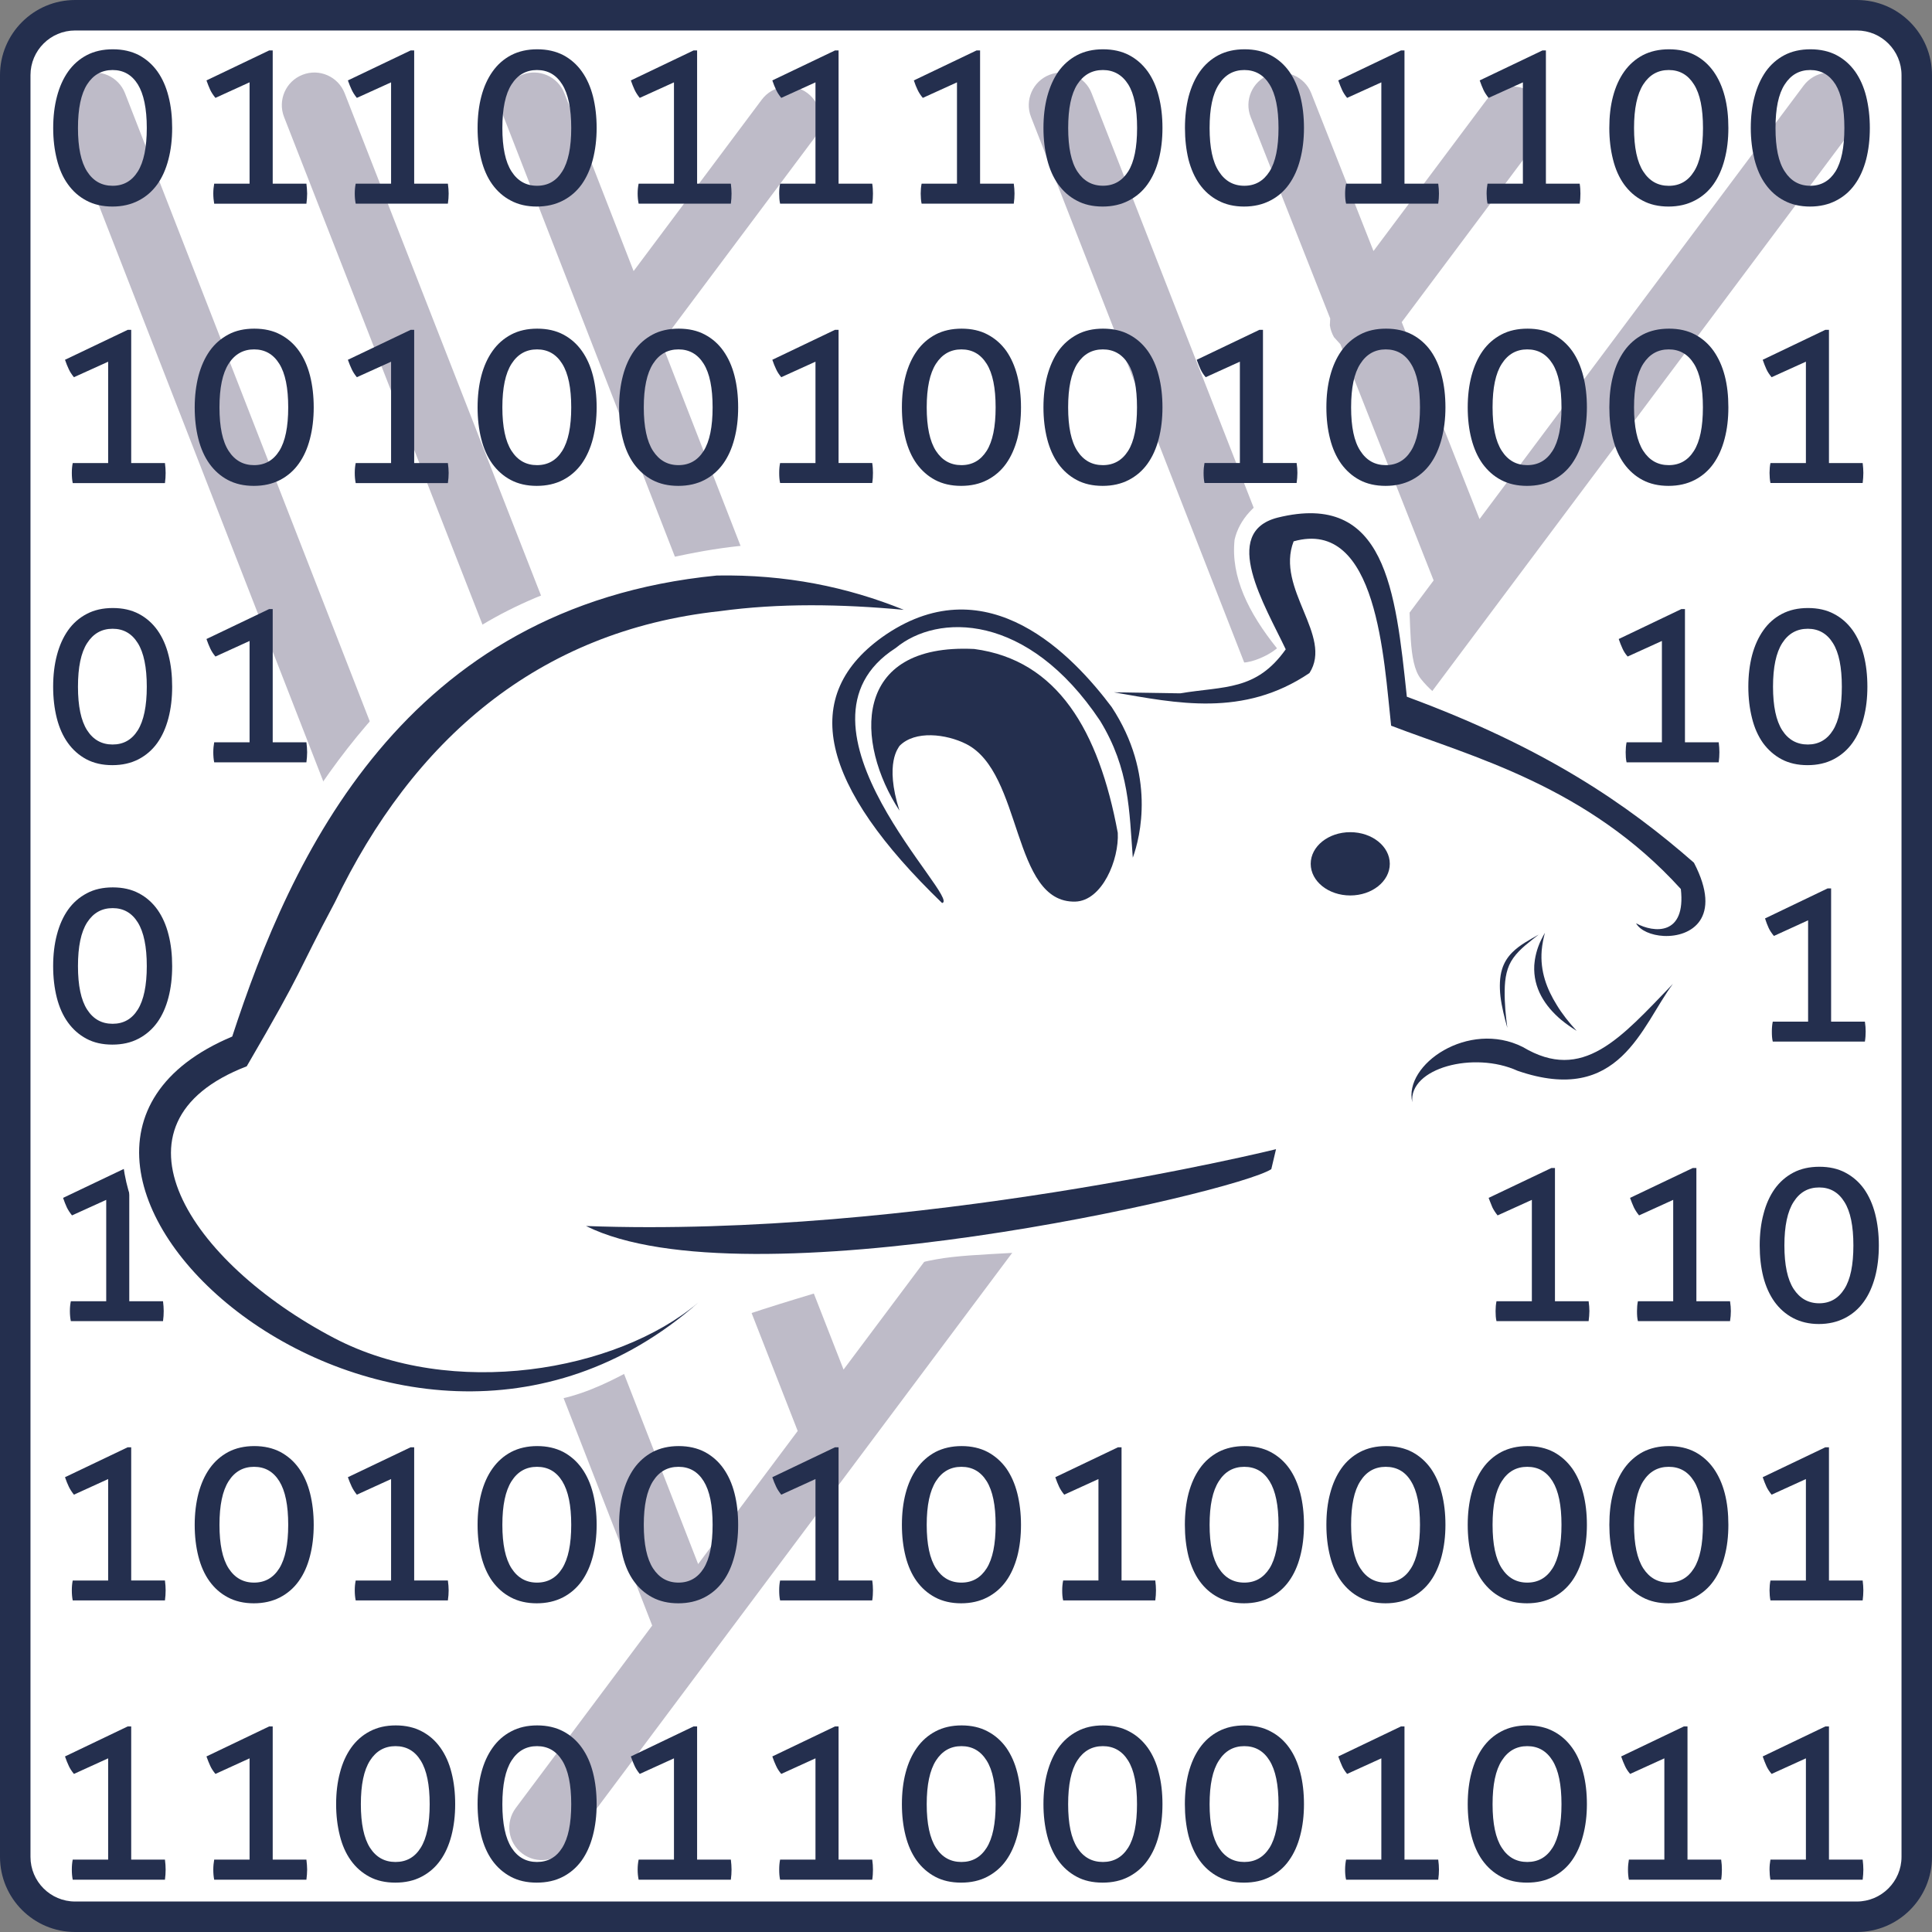 <?xml version="1.0" encoding="utf-8"?>
<!-- Generator: Adobe Illustrator 16.0.4, SVG Export Plug-In . SVG Version: 6.00 Build 0)  -->
<!DOCTYPE svg PUBLIC "-//W3C//DTD SVG 1.1//EN" "http://www.w3.org/Graphics/SVG/1.1/DTD/svg11.dtd">
<svg version="1.1" id="Layer_1" xmlns="http://www.w3.org/2000/svg" xmlns:xlink="http://www.w3.org/1999/xlink" x="0px" y="0px"
	 width="45px" height="45px" viewBox="0 0 45 45" enable-background="new 0 0 45 45" xml:space="preserve">
<rect x="0" y="0" width="45" height="45" fill="#808080" stroke="none"/>
<g>
	<g>
		<path fill="#242F4E" d="M0,43.249V1.75C0,0.785,0.784,0,1.75,0h41.5C44.217,0,45,0.785,45,1.75v41.5c0,0.966-0.783,1.75-1.75,1.75
			H1.75C0.784,45,0,44.216,0,43.249z"/>
		<path fill="#FFFFFF" d="M44.29,43.249V1.75c0-0.573-0.466-1.04-1.04-1.04H1.75c-0.574,0-1.04,0.466-1.04,1.04v41.5
			c0,0.573,0.465,1.04,1.04,1.04h41.5C43.824,44.289,44.29,43.822,44.29,43.249z"/>
	</g>
	<path fill="#BEBBC8" d="M12.167,43.174c-0.336-0.25-0.404-0.726-0.154-1.062l3.178-4.25L1.5,2.723
		c-0.153-0.39,0.04-0.831,0.43-0.982c0.39-0.153,0.831,0.042,0.982,0.431L16.261,36.43l2.319-3.1L6.616,2.724
		c-0.152-0.389,0.04-0.831,0.43-0.982c0.39-0.154,0.831,0.041,0.982,0.43L19.648,31.9l2.265-3.026L11.732,2.723
		c-0.151-0.391,0.042-0.832,0.432-0.983c0.39-0.151,0.83,0.043,0.982,0.433l1.612,4.141l2.986-3.994
		c0.252-0.335,0.727-0.404,1.061-0.153c0.336,0.25,0.404,0.726,0.154,1.061l-3.511,4.694L15.4,7.965l7.583,19.479l7.021-9.393
		l-5.99-15.327c-0.152-0.389,0.041-0.831,0.432-0.982c0.389-0.154,0.83,0.041,0.98,0.43l5.649,14.448l2.317-3.101L31.221,8.02
		l-0.15-0.167c-0.049-0.085-0.082-0.179-0.096-0.275l0.008-0.159l-1.852-4.692c-0.154-0.389,0.037-0.83,0.426-0.983
		c0.389-0.153,0.83,0.038,0.984,0.426l1.45,3.677L34.63,2.32c0.251-0.334,0.726-0.404,1.062-0.153
		c0.336,0.25,0.404,0.726,0.154,1.061l-3.197,4.275l1.812,4.587l7.55-10.098c0.251-0.334,0.729-0.404,1.062-0.153
		c0.336,0.251,0.404,0.726,0.154,1.061L13.228,43.021C12.976,43.357,12.501,43.425,12.167,43.174z"/>
	<g>
		<g>
			<path fill="#242F4E" d="M2.623,1.631c-0.253,0-0.45,0.112-0.594,0.335C1.887,2.189,1.816,2.528,1.816,2.982
				s0.071,0.791,0.213,1.012c0.143,0.223,0.34,0.333,0.594,0.333c0.253,0,0.448-0.111,0.587-0.333
				c0.138-0.221,0.209-0.559,0.209-1.012c0-0.454-0.071-0.793-0.209-1.017C3.071,1.743,2.876,1.631,2.623,1.631z M2.628,1.148
				c0.231,0,0.432,0.046,0.607,0.136c0.172,0.092,0.317,0.22,0.433,0.382c0.115,0.163,0.201,0.356,0.257,0.58
				C3.983,2.469,4.01,2.714,4.01,2.981c0,0.263-0.028,0.507-0.087,0.733c-0.058,0.225-0.144,0.419-0.259,0.58
				C3.547,4.455,3.403,4.582,3.227,4.672c-0.176,0.092-0.38,0.139-0.609,0.139c-0.23,0-0.433-0.047-0.605-0.139
				c-0.172-0.09-0.315-0.217-0.43-0.378c-0.117-0.16-0.202-0.354-0.258-0.58C1.268,3.49,1.239,3.246,1.239,2.982
				c0-0.267,0.029-0.512,0.088-0.735c0.059-0.224,0.145-0.417,0.26-0.58c0.115-0.163,0.261-0.291,0.435-0.383
				C2.196,1.194,2.397,1.148,2.628,1.148z"/>
			<path fill="#242F4E" d="M5.018,2.28C4.966,2.216,4.925,2.154,4.896,2.092C4.868,2.03,4.838,1.957,4.809,1.873l1.46-0.698h0.083
				v3.103h0.785c0.009,0.084,0.017,0.161,0.017,0.231c0,0.077-0.007,0.156-0.017,0.236H4.989C4.976,4.671,4.968,4.591,4.968,4.508
				c0-0.081,0.008-0.157,0.021-0.23h0.824V1.917L5.018,2.28z"/>
			<path fill="#242F4E" d="M8.312,2.28c-0.051-0.063-0.091-0.125-0.12-0.188C8.162,2.03,8.133,1.957,8.103,1.873l1.461-0.698h0.083
				v3.103h0.785c0.012,0.084,0.018,0.16,0.018,0.23c0,0.077-0.006,0.156-0.018,0.236H8.285C8.27,4.671,8.263,4.591,8.263,4.508
				c0-0.081,0.007-0.157,0.022-0.23h0.824v-2.36L8.312,2.28z"/>
			<path fill="#242F4E" d="M12.508,1.631c-0.253,0-0.45,0.112-0.593,0.335c-0.143,0.223-0.214,0.562-0.214,1.016
				c0,0.453,0.071,0.792,0.214,1.012c0.143,0.222,0.34,0.333,0.593,0.333s0.448-0.111,0.587-0.333c0.14-0.221,0.21-0.559,0.21-1.012
				c0-0.454-0.07-0.793-0.21-1.016C12.956,1.743,12.761,1.631,12.508,1.631z M12.512,1.148c0.232,0,0.433,0.046,0.608,0.136
				c0.173,0.092,0.318,0.22,0.433,0.382c0.116,0.163,0.202,0.356,0.259,0.58c0.056,0.223,0.085,0.468,0.085,0.735
				c0,0.263-0.03,0.507-0.088,0.733c-0.059,0.225-0.146,0.419-0.26,0.58c-0.116,0.161-0.262,0.288-0.437,0.378
				c-0.177,0.092-0.379,0.139-0.611,0.139c-0.23,0-0.431-0.047-0.603-0.139c-0.173-0.09-0.316-0.217-0.432-0.378
				c-0.115-0.16-0.2-0.354-0.257-0.58c-0.057-0.225-0.085-0.469-0.085-0.733c0-0.267,0.029-0.512,0.087-0.735
				c0.059-0.224,0.146-0.417,0.262-0.58c0.115-0.163,0.259-0.29,0.434-0.382C12.081,1.194,12.284,1.148,12.512,1.148z"/>
			<path fill="#242F4E" d="M14.901,2.28c-0.051-0.063-0.09-0.125-0.12-0.188c-0.029-0.062-0.058-0.135-0.087-0.219l1.46-0.698h0.083
				v3.103h0.786c0.01,0.084,0.016,0.16,0.016,0.23c0,0.077-0.005,0.156-0.016,0.236h-2.148c-0.015-0.073-0.023-0.153-0.023-0.236
				c0-0.081,0.008-0.157,0.023-0.23h0.823v-2.36L14.901,2.28z"/>
			<path fill="#242F4E" d="M18.197,2.28c-0.051-0.063-0.092-0.125-0.12-0.188c-0.03-0.062-0.06-0.135-0.088-0.219l1.46-0.698h0.083
				v3.103h0.784c0.013,0.084,0.017,0.16,0.017,0.23c0,0.077-0.004,0.156-0.017,0.236H18.17c-0.016-0.073-0.021-0.153-0.021-0.236
				c0-0.081,0.006-0.157,0.021-0.23h0.824v-2.36L18.197,2.28z"/>
			<path fill="#242F4E" d="M21.494,2.28c-0.053-0.063-0.092-0.125-0.122-0.188c-0.029-0.062-0.06-0.135-0.087-0.219l1.46-0.698
				h0.083v3.103h0.785c0.011,0.084,0.017,0.16,0.017,0.23c0,0.077-0.006,0.156-0.017,0.236h-2.147
				c-0.015-0.073-0.021-0.153-0.021-0.236c0-0.081,0.007-0.157,0.021-0.23h0.824v-2.36L21.494,2.28z"/>
			<path fill="#242F4E" d="M25.688,1.631c-0.254,0-0.451,0.112-0.596,0.335C24.95,2.188,24.88,2.528,24.88,2.981
				s0.07,0.792,0.213,1.012c0.146,0.222,0.343,0.333,0.597,0.333c0.252,0,0.447-0.111,0.588-0.333
				c0.139-0.221,0.207-0.559,0.207-1.012c0-0.454-0.068-0.793-0.207-1.016C26.137,1.743,25.939,1.631,25.688,1.631z M25.691,1.148
				c0.23,0,0.437,0.046,0.607,0.136c0.176,0.092,0.318,0.22,0.436,0.382c0.115,0.163,0.201,0.356,0.256,0.58
				c0.058,0.223,0.086,0.468,0.086,0.735c0,0.263-0.028,0.507-0.087,0.733c-0.058,0.225-0.146,0.419-0.261,0.58
				c-0.115,0.161-0.262,0.288-0.438,0.378c-0.176,0.092-0.379,0.139-0.607,0.139c-0.232,0-0.435-0.047-0.604-0.139
				c-0.173-0.09-0.315-0.217-0.431-0.378c-0.116-0.16-0.201-0.354-0.258-0.58c-0.057-0.225-0.086-0.469-0.086-0.733
				c0-0.267,0.029-0.512,0.088-0.735c0.061-0.224,0.146-0.417,0.26-0.58c0.117-0.163,0.262-0.29,0.436-0.382
				C25.26,1.194,25.463,1.148,25.691,1.148z"/>
			<path fill="#242F4E" d="M28.982,1.631c-0.252,0-0.45,0.112-0.592,0.335c-0.146,0.223-0.216,0.562-0.216,1.016
				c0,0.453,0.07,0.792,0.216,1.012c0.142,0.222,0.34,0.333,0.592,0.333s0.447-0.111,0.588-0.333
				c0.14-0.221,0.209-0.559,0.209-1.012c0-0.454-0.069-0.793-0.209-1.016C29.432,1.743,29.234,1.631,28.982,1.631z M28.989,1.148
				c0.229,0,0.432,0.046,0.604,0.136c0.176,0.092,0.32,0.22,0.436,0.382c0.115,0.163,0.199,0.356,0.258,0.58
				c0.057,0.223,0.085,0.468,0.085,0.735c0,0.263-0.029,0.507-0.088,0.733c-0.058,0.225-0.146,0.419-0.261,0.58
				s-0.26,0.288-0.437,0.378c-0.177,0.092-0.379,0.139-0.61,0.139c-0.229,0-0.429-0.047-0.602-0.139
				c-0.173-0.09-0.316-0.217-0.432-0.378c-0.115-0.16-0.201-0.354-0.26-0.58C27.628,3.489,27.6,3.245,27.6,2.981
				c0-0.267,0.029-0.512,0.086-0.735c0.061-0.224,0.146-0.417,0.262-0.58s0.26-0.29,0.434-0.382
				C28.555,1.194,28.758,1.148,28.989,1.148z"/>
			<path fill="#242F4E" d="M31.377,2.28c-0.051-0.063-0.091-0.125-0.119-0.188c-0.027-0.062-0.059-0.135-0.087-0.219l1.46-0.698
				h0.082v3.103h0.786c0.012,0.084,0.017,0.16,0.017,0.23c0,0.077-0.005,0.156-0.017,0.236h-2.146
				c-0.018-0.073-0.023-0.153-0.023-0.236c0-0.081,0.008-0.157,0.023-0.23h0.821v-2.36L31.377,2.28z"/>
			<path fill="#242F4E" d="M34.672,2.28c-0.05-0.063-0.091-0.125-0.12-0.188c-0.028-0.062-0.058-0.135-0.087-0.219l1.461-0.698
				h0.081v3.103h0.787c0.013,0.084,0.017,0.16,0.017,0.23c0,0.077-0.004,0.156-0.017,0.236h-2.147
				c-0.014-0.073-0.021-0.153-0.021-0.236c0-0.081,0.008-0.157,0.021-0.23h0.824v-2.36L34.672,2.28z"/>
			<path fill="#242F4E" d="M38.868,1.631c-0.252,0-0.449,0.112-0.593,0.335c-0.143,0.224-0.215,0.562-0.215,1.017
				c0,0.454,0.072,0.792,0.215,1.012c0.145,0.223,0.341,0.333,0.594,0.333s0.449-0.111,0.587-0.333
				c0.142-0.221,0.21-0.559,0.21-1.012c0-0.454-0.068-0.793-0.21-1.016C39.316,1.743,39.121,1.631,38.868,1.631z M38.875,1.148
				c0.229,0,0.432,0.046,0.605,0.136c0.174,0.092,0.317,0.22,0.433,0.382c0.114,0.162,0.202,0.356,0.26,0.58
				c0.058,0.223,0.084,0.468,0.084,0.735c0,0.263-0.028,0.507-0.088,0.733c-0.058,0.225-0.146,0.419-0.26,0.58
				c-0.115,0.161-0.261,0.288-0.437,0.378c-0.177,0.092-0.38,0.139-0.609,0.139c-0.231,0-0.434-0.047-0.604-0.139
				c-0.173-0.09-0.315-0.217-0.432-0.378c-0.115-0.16-0.201-0.354-0.257-0.58c-0.057-0.225-0.086-0.469-0.086-0.733
				c0-0.267,0.027-0.512,0.086-0.735c0.059-0.224,0.146-0.417,0.262-0.58c0.116-0.163,0.261-0.29,0.434-0.382
				C38.441,1.194,38.645,1.148,38.875,1.148z"/>
			<path fill="#242F4E" d="M42.163,1.631c-0.252,0-0.45,0.112-0.593,0.335c-0.146,0.223-0.215,0.562-0.215,1.016
				c0,0.453,0.069,0.792,0.215,1.012c0.143,0.222,0.341,0.333,0.593,0.333c0.253,0,0.448-0.111,0.589-0.333
				c0.137-0.221,0.207-0.559,0.207-1.012c0-0.454-0.07-0.793-0.207-1.016C42.611,1.743,42.416,1.631,42.163,1.631z M42.168,1.148
				c0.23,0,0.436,0.046,0.607,0.136c0.175,0.092,0.318,0.22,0.435,0.382c0.114,0.163,0.201,0.356,0.257,0.58
				c0.055,0.223,0.085,0.468,0.085,0.735c0,0.263-0.028,0.507-0.086,0.733c-0.059,0.225-0.146,0.419-0.262,0.58
				c-0.115,0.161-0.261,0.288-0.437,0.378c-0.177,0.092-0.379,0.139-0.608,0.139s-0.433-0.047-0.604-0.139
				c-0.173-0.09-0.316-0.217-0.431-0.378c-0.117-0.16-0.201-0.354-0.259-0.58c-0.055-0.224-0.086-0.468-0.086-0.733
				c0-0.267,0.029-0.512,0.089-0.735c0.059-0.224,0.147-0.417,0.26-0.58c0.116-0.163,0.261-0.29,0.435-0.382
				C41.736,1.194,41.938,1.148,42.168,1.148z"/>
		</g>
		<g>
			<path fill="#242F4E" d="M1.722,8.786c-0.051-0.062-0.091-0.124-0.12-0.187C1.572,8.537,1.543,8.464,1.514,8.38l1.46-0.697h0.082
				v3.103h0.786c0.011,0.084,0.016,0.161,0.016,0.23c0,0.078-0.005,0.155-0.016,0.236H1.694c-0.015-0.073-0.021-0.152-0.021-0.236
				c0-0.081,0.006-0.157,0.021-0.23h0.825V8.425L1.722,8.786z"/>
			<path fill="#242F4E" d="M5.917,8.138c-0.252,0-0.449,0.112-0.592,0.335C5.182,8.696,5.112,9.035,5.112,9.489
				c0,0.453,0.07,0.792,0.213,1.013c0.143,0.222,0.34,0.332,0.592,0.332c0.254,0,0.449-0.111,0.588-0.332
				c0.139-0.221,0.208-0.56,0.208-1.013c0-0.454-0.068-0.793-0.208-1.016C6.366,8.25,6.171,8.138,5.917,8.138z M5.923,7.655
				c0.231,0,0.434,0.045,0.607,0.137c0.173,0.092,0.319,0.219,0.434,0.382C7.08,8.337,7.165,8.53,7.222,8.754
				c0.056,0.223,0.085,0.467,0.085,0.735c0,0.263-0.029,0.507-0.088,0.733c-0.058,0.225-0.145,0.418-0.261,0.579
				c-0.114,0.16-0.261,0.288-0.436,0.379c-0.176,0.091-0.379,0.137-0.61,0.137s-0.431-0.046-0.604-0.137
				c-0.172-0.091-0.315-0.219-0.43-0.379c-0.115-0.161-0.201-0.354-0.258-0.579C4.563,9.997,4.535,9.753,4.535,9.489
				c0-0.268,0.031-0.512,0.088-0.735c0.06-0.224,0.146-0.417,0.261-0.58c0.115-0.163,0.26-0.289,0.434-0.382
				C5.49,7.699,5.693,7.655,5.923,7.655z"/>
			<path fill="#242F4E" d="M8.312,8.786c-0.051-0.062-0.091-0.124-0.12-0.187C8.162,8.537,8.133,8.464,8.103,8.38l1.461-0.697h0.083
				v3.103h0.785c0.012,0.084,0.018,0.161,0.018,0.23c0,0.078-0.006,0.155-0.018,0.236H8.285C8.27,11.179,8.263,11.1,8.263,11.016
				c0-0.081,0.007-0.157,0.022-0.23h0.824V8.425L8.312,8.786z"/>
			<path fill="#242F4E" d="M12.508,8.138c-0.253,0-0.45,0.112-0.593,0.335c-0.143,0.223-0.214,0.562-0.214,1.016
				c0,0.453,0.071,0.792,0.214,1.013c0.143,0.222,0.34,0.332,0.593,0.332s0.448-0.111,0.587-0.332c0.14-0.222,0.21-0.56,0.21-1.013
				c0-0.454-0.07-0.793-0.21-1.016C12.956,8.25,12.761,8.138,12.508,8.138z M12.512,7.655c0.232,0,0.433,0.045,0.608,0.137
				c0.173,0.092,0.318,0.219,0.433,0.382c0.116,0.163,0.202,0.356,0.259,0.58c0.056,0.223,0.085,0.467,0.085,0.735
				c0,0.263-0.03,0.507-0.088,0.733c-0.059,0.225-0.146,0.418-0.26,0.579c-0.116,0.16-0.261,0.288-0.437,0.379
				c-0.177,0.091-0.379,0.137-0.611,0.137c-0.23,0-0.431-0.046-0.603-0.137c-0.173-0.091-0.316-0.219-0.432-0.379
				c-0.115-0.161-0.2-0.354-0.257-0.579c-0.057-0.225-0.085-0.469-0.085-0.733c0-0.268,0.029-0.512,0.087-0.735
				c0.059-0.224,0.146-0.417,0.262-0.58c0.115-0.163,0.259-0.289,0.434-0.382C12.081,7.7,12.284,7.655,12.512,7.655z"/>
			<path fill="#242F4E" d="M15.803,8.138c-0.253,0-0.45,0.112-0.593,0.335c-0.143,0.223-0.215,0.562-0.215,1.016
				c0,0.453,0.072,0.792,0.215,1.013c0.144,0.221,0.34,0.332,0.593,0.332c0.252,0,0.448-0.111,0.587-0.332
				c0.139-0.222,0.208-0.56,0.208-1.013c0-0.454-0.068-0.793-0.208-1.016C16.251,8.25,16.055,8.138,15.803,8.138z M15.809,7.655
				c0.231,0,0.433,0.045,0.606,0.137c0.174,0.092,0.319,0.219,0.434,0.382c0.115,0.163,0.202,0.356,0.259,0.58
				c0.057,0.223,0.085,0.467,0.085,0.735c0,0.263-0.028,0.507-0.088,0.733c-0.059,0.226-0.145,0.418-0.261,0.579
				c-0.115,0.16-0.26,0.288-0.436,0.379c-0.176,0.091-0.378,0.137-0.609,0.137c-0.232,0-0.432-0.046-0.605-0.137
				c-0.171-0.091-0.315-0.219-0.431-0.379c-0.115-0.161-0.201-0.354-0.257-0.579c-0.057-0.225-0.086-0.469-0.086-0.733
				c0-0.268,0.03-0.512,0.088-0.735c0.058-0.224,0.146-0.417,0.26-0.58c0.116-0.163,0.26-0.289,0.434-0.382
				C15.375,7.7,15.578,7.655,15.809,7.655z"/>
			<path fill="#242F4E" d="M18.197,8.786c-0.051-0.062-0.092-0.124-0.12-0.187c-0.03-0.062-0.06-0.135-0.088-0.219l1.46-0.698h0.083
				v3.103h0.784c0.013,0.084,0.017,0.16,0.017,0.229c0,0.078-0.004,0.156-0.017,0.236H18.17c-0.016-0.073-0.021-0.152-0.021-0.236
				c0-0.081,0.006-0.157,0.021-0.229h0.824V8.424L18.197,8.786z"/>
			<path fill="#242F4E" d="M22.393,8.138c-0.252,0-0.449,0.112-0.593,0.335c-0.143,0.223-0.215,0.562-0.215,1.016
				c0,0.453,0.072,0.792,0.215,1.013c0.144,0.222,0.341,0.332,0.593,0.332s0.447-0.111,0.588-0.332
				c0.14-0.222,0.209-0.56,0.209-1.013c0-0.454-0.068-0.793-0.209-1.016C22.841,8.25,22.646,8.138,22.393,8.138z M22.398,7.655
				c0.23,0,0.433,0.045,0.605,0.137c0.174,0.092,0.319,0.219,0.436,0.382c0.113,0.163,0.199,0.356,0.256,0.58
				c0.056,0.223,0.086,0.467,0.086,0.735c0,0.263-0.028,0.507-0.086,0.733c-0.061,0.225-0.147,0.418-0.262,0.579
				c-0.115,0.16-0.262,0.288-0.438,0.379c-0.176,0.091-0.378,0.137-0.609,0.137c-0.229,0-0.432-0.046-0.604-0.137
				c-0.172-0.091-0.315-0.219-0.432-0.379c-0.115-0.161-0.201-0.354-0.258-0.579c-0.057-0.225-0.085-0.469-0.085-0.733
				c0-0.268,0.029-0.512,0.087-0.735c0.059-0.224,0.146-0.417,0.262-0.58s0.26-0.289,0.434-0.382
				C21.966,7.7,22.168,7.655,22.398,7.655z"/>
			<path fill="#242F4E" d="M25.688,8.138c-0.254,0-0.451,0.112-0.596,0.335c-0.143,0.223-0.213,0.562-0.213,1.016
				c0,0.453,0.07,0.792,0.213,1.013c0.145,0.222,0.342,0.332,0.596,0.332c0.252,0,0.448-0.111,0.588-0.332
				c0.14-0.221,0.207-0.56,0.207-1.013c0-0.454-0.067-0.793-0.207-1.016C26.137,8.25,25.939,8.138,25.688,8.138z M25.691,7.655
				c0.23,0,0.437,0.045,0.607,0.137c0.176,0.092,0.318,0.219,0.436,0.382c0.115,0.163,0.201,0.356,0.256,0.58
				c0.058,0.223,0.086,0.467,0.086,0.735c0,0.263-0.028,0.507-0.087,0.733c-0.058,0.225-0.146,0.418-0.261,0.579
				c-0.115,0.16-0.262,0.288-0.438,0.379c-0.176,0.091-0.379,0.137-0.607,0.137c-0.232,0-0.435-0.046-0.604-0.137
				c-0.173-0.091-0.315-0.219-0.431-0.379c-0.114-0.161-0.201-0.354-0.258-0.579c-0.057-0.225-0.086-0.469-0.086-0.733
				c0-0.268,0.029-0.512,0.088-0.735c0.061-0.224,0.146-0.417,0.26-0.58c0.117-0.163,0.262-0.289,0.436-0.382
				C25.26,7.7,25.463,7.655,25.691,7.655z"/>
			<path fill="#242F4E" d="M28.083,8.786c-0.054-0.062-0.092-0.124-0.121-0.187c-0.028-0.062-0.058-0.135-0.088-0.219l1.461-0.698
				h0.082v3.103h0.784c0.013,0.084,0.018,0.16,0.018,0.229c0,0.078-0.007,0.156-0.018,0.236h-2.146
				c-0.016-0.073-0.021-0.152-0.021-0.236c0-0.081,0.008-0.157,0.021-0.229h0.824V8.424L28.083,8.786z"/>
			<path fill="#242F4E" d="M32.277,8.138c-0.252,0-0.45,0.112-0.592,0.335c-0.146,0.223-0.215,0.562-0.215,1.016
				c0,0.453,0.069,0.792,0.215,1.013c0.142,0.222,0.34,0.332,0.592,0.332s0.449-0.111,0.587-0.332c0.141-0.222,0.21-0.56,0.21-1.013
				c0-0.454-0.069-0.793-0.21-1.016C32.729,8.25,32.529,8.138,32.277,8.138z M32.284,7.655c0.229,0,0.432,0.045,0.606,0.137
				c0.174,0.092,0.318,0.219,0.435,0.382c0.114,0.163,0.2,0.356,0.256,0.58c0.058,0.223,0.086,0.467,0.086,0.735
				c0,0.263-0.03,0.507-0.089,0.733s-0.146,0.418-0.26,0.579c-0.115,0.16-0.262,0.288-0.438,0.379
				c-0.176,0.091-0.38,0.137-0.607,0.137c-0.231,0-0.434-0.046-0.605-0.137c-0.171-0.091-0.314-0.219-0.43-0.379
				c-0.114-0.161-0.202-0.354-0.258-0.579c-0.058-0.225-0.086-0.469-0.086-0.733c0-0.268,0.028-0.512,0.088-0.735
				c0.059-0.224,0.146-0.417,0.261-0.58s0.26-0.289,0.435-0.382C31.852,7.699,32.053,7.655,32.284,7.655z"/>
			<path fill="#242F4E" d="M35.573,8.138c-0.253,0-0.45,0.112-0.593,0.335c-0.145,0.223-0.215,0.562-0.215,1.016
				c0,0.453,0.07,0.792,0.215,1.013c0.143,0.222,0.34,0.332,0.593,0.332s0.448-0.111,0.588-0.332c0.14-0.221,0.209-0.56,0.209-1.013
				c0-0.454-0.069-0.793-0.209-1.016C36.021,8.25,35.826,8.138,35.573,8.138z M35.58,7.655c0.229,0,0.431,0.045,0.605,0.137
				c0.174,0.092,0.316,0.219,0.434,0.382c0.115,0.163,0.199,0.356,0.257,0.58c0.058,0.223,0.086,0.467,0.086,0.735
				c0,0.263-0.03,0.507-0.09,0.733c-0.058,0.225-0.146,0.418-0.259,0.579c-0.114,0.16-0.26,0.288-0.438,0.379
				c-0.176,0.091-0.379,0.137-0.609,0.137c-0.229,0-0.431-0.046-0.603-0.137c-0.173-0.091-0.315-0.219-0.432-0.379
				c-0.115-0.161-0.201-0.354-0.259-0.579c-0.058-0.225-0.086-0.469-0.086-0.733c0-0.268,0.03-0.512,0.088-0.735
				c0.06-0.224,0.146-0.417,0.261-0.58s0.26-0.289,0.435-0.382C35.146,7.699,35.348,7.655,35.58,7.655z"/>
			<path fill="#242F4E" d="M38.868,8.138c-0.252,0-0.449,0.112-0.593,0.335c-0.143,0.223-0.215,0.562-0.215,1.016
				c0,0.453,0.072,0.792,0.215,1.013c0.144,0.222,0.341,0.332,0.593,0.332c0.253,0,0.448-0.111,0.587-0.332
				c0.141-0.222,0.209-0.56,0.209-1.013c0-0.454-0.068-0.793-0.209-1.016C39.316,8.25,39.121,8.138,38.868,8.138z M38.875,7.655
				c0.229,0,0.432,0.045,0.605,0.137s0.317,0.219,0.433,0.382c0.114,0.163,0.202,0.356,0.26,0.58
				c0.058,0.223,0.084,0.467,0.084,0.735c0,0.263-0.028,0.507-0.088,0.733c-0.058,0.225-0.146,0.418-0.26,0.579
				c-0.114,0.16-0.261,0.288-0.437,0.379c-0.177,0.091-0.379,0.137-0.609,0.137s-0.432-0.046-0.604-0.137
				c-0.172-0.091-0.316-0.219-0.431-0.379c-0.115-0.161-0.202-0.354-0.259-0.579c-0.057-0.225-0.084-0.469-0.084-0.733
				c0-0.268,0.027-0.512,0.086-0.735c0.058-0.224,0.146-0.417,0.261-0.58c0.116-0.163,0.26-0.289,0.433-0.382
				C38.441,7.7,38.645,7.655,38.875,7.655z"/>
			<path fill="#242F4E" d="M41.264,8.786c-0.051-0.062-0.093-0.124-0.121-0.187c-0.027-0.062-0.059-0.135-0.086-0.219l1.459-0.698
				H42.6v3.103h0.785c0.01,0.084,0.016,0.16,0.016,0.229c0,0.078-0.006,0.156-0.016,0.236h-2.148
				c-0.014-0.073-0.021-0.152-0.021-0.236c0-0.081,0.007-0.157,0.021-0.229h0.826V8.424L41.264,8.786z"/>
		</g>
		<g>
			<path fill="#242F4E" d="M2.623,14.645c-0.253,0-0.45,0.111-0.594,0.335c-0.143,0.222-0.213,0.562-0.213,1.015
				s0.071,0.792,0.213,1.014c0.142,0.222,0.34,0.332,0.594,0.332c0.253,0,0.448-0.11,0.587-0.332
				c0.138-0.222,0.209-0.561,0.209-1.014s-0.07-0.793-0.209-1.015C3.071,14.756,2.876,14.645,2.623,14.645z M2.628,14.162
				c0.231,0,0.432,0.045,0.607,0.137c0.172,0.091,0.317,0.219,0.433,0.381c0.115,0.163,0.201,0.356,0.257,0.579
				c0.058,0.223,0.085,0.469,0.085,0.735c0,0.264-0.028,0.507-0.087,0.733c-0.059,0.225-0.145,0.418-0.26,0.579
				c-0.116,0.161-0.261,0.287-0.437,0.379c-0.176,0.091-0.379,0.137-0.61,0.137c-0.23,0-0.432-0.046-0.604-0.137
				c-0.172-0.092-0.315-0.219-0.43-0.379c-0.116-0.161-0.202-0.354-0.259-0.579c-0.057-0.226-0.085-0.47-0.085-0.733
				c0-0.266,0.029-0.512,0.088-0.735c0.059-0.223,0.145-0.416,0.26-0.579c0.115-0.163,0.261-0.29,0.435-0.381
				C2.196,14.207,2.397,14.162,2.628,14.162z"/>
			<path fill="#242F4E" d="M5.018,15.292c-0.051-0.062-0.092-0.124-0.121-0.188c-0.029-0.062-0.059-0.136-0.088-0.22l1.46-0.698
				h0.083v3.104h0.785c0.01,0.084,0.017,0.16,0.017,0.23c0,0.077-0.007,0.155-0.017,0.236H4.989
				c-0.015-0.074-0.021-0.152-0.021-0.236c0-0.081,0.008-0.157,0.021-0.23h0.824v-2.361L5.018,15.292z"/>
			<path fill="#242F4E" d="M37.911,15.292c-0.054-0.062-0.093-0.124-0.121-0.188c-0.029-0.062-0.058-0.136-0.087-0.22l1.46-0.698
				h0.083v3.104h0.786c0.011,0.084,0.016,0.16,0.016,0.23c0,0.077-0.005,0.155-0.016,0.236h-2.146
				c-0.017-0.074-0.021-0.152-0.021-0.236c0-0.081,0.007-0.157,0.021-0.23h0.823v-2.361L37.911,15.292z"/>
			<path fill="#242F4E" d="M42.107,14.645c-0.254,0-0.453,0.111-0.596,0.335c-0.142,0.222-0.214,0.562-0.214,1.015
				s0.072,0.792,0.214,1.014c0.143,0.222,0.342,0.332,0.596,0.332c0.25,0,0.447-0.11,0.586-0.332
				c0.14-0.222,0.207-0.561,0.207-1.014s-0.067-0.793-0.207-1.015C42.555,14.756,42.357,14.645,42.107,14.645z M42.111,14.162
				c0.23,0,0.435,0.045,0.605,0.137c0.176,0.091,0.318,0.219,0.436,0.381c0.115,0.163,0.201,0.356,0.258,0.579
				c0.057,0.223,0.085,0.469,0.085,0.735c0,0.264-0.028,0.507-0.088,0.733c-0.058,0.225-0.146,0.418-0.261,0.579
				c-0.117,0.161-0.262,0.287-0.438,0.379c-0.174,0.091-0.379,0.137-0.607,0.137c-0.23,0-0.433-0.046-0.604-0.137
				c-0.173-0.092-0.315-0.219-0.433-0.379c-0.114-0.161-0.201-0.354-0.256-0.579c-0.057-0.226-0.086-0.47-0.086-0.733
				c0-0.266,0.03-0.512,0.088-0.735c0.06-0.223,0.147-0.416,0.263-0.579c0.114-0.163,0.258-0.29,0.432-0.381
				C41.68,14.207,41.881,14.162,42.111,14.162z"/>
		</g>
		<g>
			<path fill="#242F4E" d="M2.623,21.152c-0.253,0-0.45,0.111-0.594,0.334c-0.143,0.224-0.213,0.563-0.213,1.016
				c0,0.453,0.071,0.792,0.213,1.012c0.143,0.223,0.34,0.332,0.594,0.332c0.253,0,0.448-0.109,0.587-0.332
				c0.138-0.221,0.209-0.559,0.209-1.012c0-0.452-0.07-0.792-0.209-1.016C3.071,21.262,2.876,21.152,2.623,21.152z M2.628,20.669
				c0.231,0,0.432,0.045,0.607,0.138c0.172,0.09,0.317,0.219,0.433,0.381c0.115,0.164,0.201,0.357,0.257,0.58
				c0.058,0.224,0.085,0.469,0.085,0.735c0,0.265-0.028,0.507-0.087,0.733c-0.059,0.225-0.145,0.418-0.26,0.578
				c-0.116,0.16-0.261,0.287-0.437,0.379c-0.176,0.093-0.379,0.138-0.61,0.138c-0.23,0-0.432-0.045-0.604-0.138
				c-0.172-0.092-0.315-0.219-0.43-0.379c-0.116-0.16-0.202-0.354-0.259-0.578c-0.057-0.227-0.085-0.469-0.085-0.734
				s0.029-0.512,0.088-0.734c0.059-0.224,0.145-0.418,0.26-0.58c0.115-0.162,0.261-0.289,0.435-0.381
				C2.196,20.713,2.397,20.669,2.628,20.669z"/>
			<path fill="#242F4E" d="M41.318,21.8c-0.053-0.063-0.094-0.125-0.123-0.187c-0.029-0.062-0.057-0.137-0.084-0.221l1.457-0.699
				h0.082v3.103h0.787c0.013,0.085,0.018,0.16,0.018,0.231c0,0.074-0.005,0.154-0.018,0.233h-2.146
				c-0.018-0.073-0.021-0.151-0.021-0.233s0.006-0.158,0.021-0.231h0.823v-2.36L41.318,21.8z"/>
		</g>
		<g>
			<path fill="#242F4E" d="M1.677,28.309c-0.051-0.064-0.092-0.127-0.121-0.188c-0.028-0.062-0.058-0.134-0.087-0.22l1.46-0.696
				h0.082v3.103h0.786c0.01,0.084,0.016,0.16,0.016,0.229c0,0.075-0.005,0.155-0.016,0.235H1.65
				c-0.015-0.072-0.022-0.151-0.022-0.235c0-0.08,0.007-0.157,0.022-0.229h0.824v-2.361L1.677,28.309z"/>
			<path fill="#242F4E" d="M34.882,28.309c-0.052-0.064-0.092-0.127-0.122-0.188c-0.027-0.062-0.087-0.22-0.087-0.22l1.462-0.696
				h0.083v3.103h0.784c0.012,0.084,0.018,0.16,0.018,0.229c0,0.075-0.008,0.155-0.018,0.235h-2.146
				c-0.017-0.072-0.021-0.151-0.021-0.235c0-0.08,0.007-0.157,0.021-0.229h0.824v-2.361L34.882,28.309z"/>
			<path fill="#242F4E" d="M38.177,28.309c-0.052-0.064-0.092-0.127-0.122-0.188c-0.027-0.062-0.058-0.134-0.088-0.22l1.461-0.696
				h0.084v3.103h0.784c0.013,0.084,0.019,0.16,0.019,0.229c0,0.075-0.006,0.155-0.019,0.235H38.15
				c-0.018-0.072-0.021-0.151-0.021-0.235c0-0.08,0.006-0.157,0.021-0.229h0.822v-2.361L38.177,28.309z"/>
			<path fill="#242F4E" d="M42.373,27.658c-0.254,0-0.452,0.109-0.596,0.336c-0.143,0.222-0.215,0.561-0.215,1.015
				s0.072,0.793,0.215,1.013c0.144,0.221,0.342,0.334,0.596,0.334c0.251,0,0.447-0.113,0.586-0.334
				c0.141-0.22,0.21-0.559,0.21-1.013s-0.069-0.793-0.21-1.015C42.82,27.77,42.624,27.658,42.373,27.658z M42.378,27.176
				c0.229,0,0.433,0.045,0.604,0.137c0.175,0.092,0.319,0.219,0.436,0.381c0.114,0.164,0.201,0.357,0.258,0.58
				c0.057,0.224,0.086,0.47,0.086,0.735c0,0.265-0.029,0.509-0.088,0.733c-0.061,0.225-0.146,0.417-0.263,0.578
				c-0.114,0.16-0.259,0.287-0.437,0.379c-0.176,0.091-0.379,0.14-0.609,0.14c-0.229,0-0.43-0.049-0.602-0.14
				c-0.174-0.092-0.316-0.219-0.432-0.379c-0.115-0.161-0.202-0.354-0.26-0.578c-0.057-0.227-0.084-0.471-0.084-0.733
				c0-0.267,0.029-0.513,0.089-0.735c0.057-0.223,0.144-0.416,0.259-0.58c0.116-0.162,0.26-0.289,0.434-0.381
				S42.146,27.176,42.378,27.176z"/>
		</g>
		<g>
			<path fill="#242F4E" d="M1.722,34.814c-0.051-0.064-0.091-0.127-0.12-0.188c-0.03-0.062-0.059-0.136-0.088-0.219l1.46-0.697
				h0.082v3.103h0.786c0.011,0.084,0.016,0.162,0.016,0.229c0,0.076-0.005,0.153-0.016,0.235H1.694
				c-0.015-0.072-0.021-0.151-0.021-0.235c0-0.081,0.006-0.156,0.021-0.229h0.825V34.45L1.722,34.814z"/>
			<path fill="#242F4E" d="M5.917,34.165c-0.252,0-0.449,0.11-0.592,0.334c-0.143,0.226-0.213,0.562-0.213,1.017
				s0.07,0.791,0.213,1.014c0.143,0.221,0.34,0.332,0.592,0.332c0.254,0,0.449-0.111,0.588-0.332
				c0.139-0.223,0.208-0.561,0.208-1.014c0-0.455-0.068-0.791-0.208-1.017C6.365,34.275,6.171,34.165,5.917,34.165z M5.923,33.682
				c0.231,0,0.434,0.047,0.607,0.137c0.173,0.093,0.319,0.221,0.434,0.383c0.116,0.163,0.201,0.355,0.258,0.58
				c0.056,0.223,0.085,0.469,0.085,0.734c0,0.264-0.029,0.508-0.088,0.733c-0.058,0.226-0.145,0.419-0.261,0.579
				c-0.114,0.16-0.261,0.287-0.436,0.378c-0.176,0.091-0.379,0.138-0.61,0.138s-0.431-0.047-0.604-0.138
				c-0.172-0.091-0.315-0.218-0.43-0.378c-0.115-0.16-0.201-0.354-0.258-0.579c-0.057-0.228-0.085-0.47-0.085-0.733
				c0-0.267,0.031-0.513,0.088-0.734c0.06-0.225,0.146-0.417,0.261-0.58c0.115-0.162,0.26-0.29,0.434-0.383
				C5.49,33.729,5.693,33.682,5.923,33.682z"/>
			<path fill="#242F4E" d="M8.312,34.814c-0.051-0.064-0.091-0.127-0.12-0.188c-0.03-0.062-0.059-0.136-0.089-0.219l1.461-0.697
				h0.083v3.103h0.785c0.012,0.084,0.018,0.162,0.018,0.229c0,0.076-0.006,0.153-0.018,0.235H8.285
				c-0.015-0.072-0.022-0.151-0.022-0.235c0-0.081,0.007-0.156,0.022-0.229h0.824V34.45L8.312,34.814z"/>
			<path fill="#242F4E" d="M12.508,34.165c-0.253,0-0.45,0.11-0.593,0.334c-0.143,0.226-0.214,0.562-0.214,1.017
				s0.071,0.791,0.214,1.014c0.143,0.221,0.34,0.332,0.593,0.332s0.448-0.111,0.587-0.332c0.14-0.223,0.21-0.561,0.21-1.014
				c0-0.455-0.07-0.791-0.21-1.017C12.956,34.275,12.761,34.165,12.508,34.165z M12.512,33.682c0.232,0,0.433,0.047,0.608,0.137
				c0.173,0.093,0.318,0.221,0.433,0.383c0.116,0.163,0.202,0.355,0.259,0.58c0.056,0.223,0.085,0.469,0.085,0.734
				c0,0.264-0.03,0.508-0.088,0.733c-0.059,0.226-0.146,0.419-0.26,0.579c-0.116,0.16-0.261,0.287-0.437,0.378
				c-0.177,0.091-0.379,0.138-0.611,0.138c-0.23,0-0.431-0.047-0.603-0.138c-0.173-0.091-0.316-0.218-0.432-0.378
				c-0.115-0.16-0.2-0.354-0.257-0.579c-0.057-0.228-0.085-0.47-0.085-0.733c0-0.267,0.029-0.513,0.087-0.734
				c0.059-0.225,0.146-0.417,0.262-0.58c0.115-0.162,0.259-0.29,0.434-0.383C12.081,33.729,12.284,33.682,12.512,33.682z"/>
			<path fill="#242F4E" d="M15.803,34.165c-0.253,0-0.45,0.11-0.593,0.334c-0.143,0.226-0.215,0.562-0.215,1.017
				s0.072,0.791,0.215,1.014c0.144,0.221,0.34,0.332,0.593,0.332c0.252,0,0.448-0.111,0.587-0.332
				c0.139-0.223,0.208-0.561,0.208-1.014c0-0.455-0.068-0.791-0.208-1.017C16.251,34.275,16.055,34.165,15.803,34.165z
				 M15.809,33.682c0.231,0,0.433,0.047,0.606,0.137c0.174,0.093,0.319,0.221,0.434,0.383c0.115,0.163,0.202,0.355,0.259,0.58
				c0.057,0.223,0.085,0.469,0.085,0.734c0,0.264-0.028,0.508-0.088,0.733c-0.059,0.226-0.145,0.419-0.261,0.579
				c-0.115,0.16-0.26,0.287-0.436,0.378c-0.176,0.091-0.378,0.138-0.609,0.138c-0.232,0-0.432-0.047-0.605-0.138
				c-0.171-0.091-0.315-0.218-0.431-0.378c-0.115-0.16-0.201-0.354-0.257-0.579c-0.057-0.228-0.086-0.47-0.086-0.733
				c0-0.267,0.03-0.513,0.088-0.734c0.058-0.225,0.146-0.417,0.26-0.58c0.116-0.162,0.26-0.29,0.434-0.383
				C15.375,33.729,15.578,33.682,15.809,33.682z"/>
			<path fill="#242F4E" d="M18.197,34.814c-0.051-0.064-0.092-0.127-0.12-0.188c-0.03-0.062-0.06-0.136-0.088-0.219l1.46-0.697
				h0.083v3.103h0.784c0.013,0.084,0.017,0.162,0.017,0.229c0,0.076-0.004,0.153-0.017,0.235H18.17
				c-0.016-0.072-0.021-0.151-0.021-0.235c0-0.081,0.006-0.156,0.021-0.229h0.824V34.45L18.197,34.814z"/>
			<path fill="#242F4E" d="M22.393,34.165c-0.252,0-0.449,0.11-0.593,0.334c-0.143,0.226-0.215,0.562-0.215,1.017
				s0.072,0.791,0.215,1.014c0.144,0.221,0.341,0.332,0.593,0.332s0.447-0.111,0.588-0.332c0.14-0.223,0.209-0.561,0.209-1.014
				c0-0.455-0.068-0.791-0.209-1.017C22.841,34.275,22.646,34.165,22.393,34.165z M22.398,33.682c0.23,0,0.433,0.047,0.605,0.137
				c0.174,0.093,0.319,0.221,0.436,0.383c0.113,0.163,0.199,0.355,0.256,0.58c0.056,0.223,0.086,0.469,0.086,0.734
				c0,0.264-0.028,0.508-0.086,0.733c-0.061,0.226-0.147,0.419-0.262,0.579c-0.115,0.16-0.262,0.287-0.438,0.378
				s-0.378,0.138-0.609,0.138c-0.229,0-0.432-0.047-0.604-0.138s-0.315-0.218-0.432-0.378c-0.115-0.16-0.201-0.354-0.258-0.579
				c-0.057-0.228-0.085-0.47-0.085-0.733c0-0.267,0.029-0.513,0.087-0.734c0.059-0.225,0.146-0.417,0.262-0.58
				c0.115-0.162,0.26-0.29,0.434-0.383C21.966,33.729,22.168,33.682,22.398,33.682z"/>
			<path fill="#242F4E" d="M24.788,34.814c-0.052-0.064-0.093-0.127-0.121-0.188c-0.03-0.062-0.058-0.136-0.087-0.219l1.46-0.697
				h0.083v3.103h0.786c0.011,0.084,0.016,0.162,0.016,0.229c0,0.076-0.005,0.153-0.016,0.235h-2.146
				c-0.018-0.072-0.022-0.151-0.022-0.235c0-0.081,0.007-0.156,0.022-0.229h0.822V34.45L24.788,34.814z"/>
			<path fill="#242F4E" d="M28.982,34.165c-0.252,0-0.45,0.11-0.592,0.334c-0.146,0.226-0.216,0.562-0.216,1.017
				s0.07,0.791,0.216,1.014c0.142,0.221,0.34,0.332,0.592,0.332s0.447-0.111,0.588-0.332c0.14-0.223,0.209-0.561,0.209-1.014
				c0-0.455-0.069-0.791-0.209-1.017C29.432,34.275,29.234,34.165,28.982,34.165z M28.989,33.682c0.229,0,0.432,0.047,0.604,0.137
				c0.176,0.093,0.32,0.221,0.436,0.383c0.115,0.163,0.199,0.355,0.258,0.58c0.057,0.223,0.085,0.469,0.085,0.734
				c0,0.264-0.029,0.508-0.088,0.733c-0.058,0.226-0.146,0.419-0.261,0.579s-0.26,0.287-0.437,0.378s-0.379,0.138-0.61,0.138
				c-0.229,0-0.429-0.047-0.602-0.138s-0.316-0.218-0.432-0.378s-0.201-0.354-0.26-0.579c-0.056-0.228-0.084-0.47-0.084-0.733
				c0-0.267,0.029-0.513,0.086-0.734c0.061-0.225,0.146-0.417,0.262-0.58c0.113-0.162,0.26-0.29,0.434-0.383
				C28.555,33.729,28.758,33.682,28.989,33.682z"/>
			<path fill="#242F4E" d="M32.277,34.165c-0.252,0-0.45,0.11-0.592,0.334c-0.146,0.226-0.215,0.562-0.215,1.017
				s0.069,0.791,0.215,1.014c0.142,0.221,0.34,0.332,0.592,0.332s0.449-0.111,0.587-0.332c0.141-0.223,0.21-0.561,0.21-1.014
				c0-0.455-0.069-0.791-0.21-1.017C32.729,34.275,32.529,34.165,32.277,34.165z M32.284,33.682c0.229,0,0.432,0.047,0.606,0.137
				c0.174,0.093,0.318,0.221,0.435,0.383c0.114,0.163,0.2,0.355,0.256,0.58c0.058,0.223,0.086,0.469,0.086,0.734
				c0,0.264-0.03,0.508-0.089,0.733s-0.146,0.419-0.26,0.579c-0.115,0.16-0.262,0.287-0.438,0.378s-0.38,0.138-0.607,0.138
				c-0.231,0-0.434-0.047-0.605-0.138c-0.171-0.091-0.314-0.218-0.43-0.378s-0.202-0.354-0.258-0.579
				c-0.058-0.228-0.086-0.47-0.086-0.733c0-0.267,0.028-0.513,0.088-0.734c0.059-0.225,0.146-0.417,0.261-0.58
				c0.114-0.162,0.26-0.29,0.435-0.383C31.852,33.729,32.053,33.682,32.284,33.682z"/>
			<path fill="#242F4E" d="M35.573,34.165c-0.253,0-0.45,0.11-0.593,0.334c-0.145,0.226-0.215,0.562-0.215,1.017
				s0.07,0.791,0.215,1.014c0.143,0.221,0.34,0.332,0.593,0.332s0.448-0.111,0.588-0.332c0.14-0.223,0.209-0.561,0.209-1.014
				c0-0.455-0.069-0.791-0.209-1.017C36.021,34.275,35.826,34.165,35.573,34.165z M35.58,33.682c0.229,0,0.431,0.047,0.605,0.137
				c0.174,0.093,0.316,0.221,0.434,0.383c0.115,0.163,0.199,0.355,0.257,0.58c0.058,0.223,0.086,0.469,0.086,0.734
				c0,0.264-0.03,0.508-0.09,0.733c-0.058,0.226-0.146,0.419-0.259,0.579c-0.116,0.16-0.26,0.287-0.438,0.378
				c-0.176,0.091-0.379,0.138-0.609,0.138c-0.229,0-0.431-0.047-0.603-0.138c-0.173-0.091-0.315-0.218-0.432-0.378
				s-0.201-0.354-0.259-0.579c-0.058-0.228-0.086-0.47-0.086-0.733c0-0.267,0.03-0.513,0.088-0.734
				c0.06-0.225,0.146-0.417,0.261-0.58c0.114-0.162,0.26-0.29,0.435-0.383C35.146,33.729,35.348,33.682,35.58,33.682z"/>
			<path fill="#242F4E" d="M38.868,34.165c-0.252,0-0.449,0.11-0.593,0.334c-0.143,0.226-0.215,0.562-0.215,1.017
				s0.072,0.791,0.215,1.014c0.144,0.221,0.341,0.332,0.593,0.332c0.253,0,0.448-0.111,0.587-0.332
				c0.141-0.223,0.209-0.561,0.209-1.014c0-0.455-0.068-0.791-0.209-1.017C39.316,34.275,39.121,34.165,38.868,34.165z
				 M38.875,33.682c0.229,0,0.432,0.047,0.605,0.137c0.174,0.093,0.317,0.221,0.433,0.383c0.114,0.163,0.202,0.355,0.26,0.58
				c0.058,0.223,0.084,0.469,0.084,0.734c0,0.264-0.028,0.508-0.088,0.733c-0.058,0.226-0.146,0.419-0.26,0.579
				c-0.115,0.16-0.261,0.287-0.437,0.378c-0.177,0.091-0.379,0.138-0.609,0.138s-0.432-0.047-0.604-0.138s-0.316-0.218-0.431-0.378
				c-0.115-0.16-0.202-0.354-0.259-0.579c-0.057-0.228-0.084-0.47-0.084-0.733c0-0.267,0.027-0.513,0.086-0.734
				c0.058-0.225,0.146-0.417,0.261-0.58c0.116-0.162,0.26-0.29,0.433-0.383C38.441,33.729,38.645,33.682,38.875,33.682z"/>
			<path fill="#242F4E" d="M41.264,34.814c-0.051-0.064-0.093-0.127-0.121-0.188c-0.027-0.062-0.059-0.136-0.086-0.219l1.459-0.697
				H42.6v3.103h0.785c0.01,0.084,0.016,0.162,0.016,0.229c0,0.076-0.006,0.153-0.016,0.235h-2.148
				c-0.014-0.072-0.021-0.151-0.021-0.235c0-0.081,0.007-0.156,0.021-0.229h0.826V34.45L41.264,34.814z"/>
		</g>
		<g>
			<path fill="#242F4E" d="M1.722,41.318c-0.051-0.062-0.091-0.123-0.12-0.187c-0.03-0.062-0.059-0.136-0.088-0.22l1.46-0.699h0.082
				v3.102h0.786c0.011,0.086,0.016,0.162,0.016,0.232c0,0.076-0.005,0.154-0.016,0.236H1.694c-0.015-0.074-0.021-0.152-0.021-0.236
				c0-0.082,0.006-0.156,0.021-0.232h0.825v-2.359L1.722,41.318z"/>
			<path fill="#242F4E" d="M5.018,41.318c-0.051-0.062-0.092-0.123-0.121-0.187s-0.059-0.136-0.088-0.22l1.46-0.699h0.083v3.102
				h0.785c0.01,0.086,0.017,0.162,0.017,0.232c0,0.076-0.007,0.154-0.017,0.236H4.989c-0.015-0.074-0.021-0.152-0.021-0.236
				c0-0.082,0.008-0.156,0.021-0.232h0.824v-2.359L5.018,41.318z"/>
			<path fill="#242F4E" d="M9.212,40.671c-0.253,0-0.451,0.112-0.594,0.336c-0.143,0.224-0.213,0.562-0.213,1.017
				c0,0.453,0.071,0.791,0.213,1.014c0.143,0.222,0.341,0.331,0.594,0.331s0.449-0.109,0.587-0.331
				c0.14-0.223,0.209-0.561,0.209-1.014c0-0.455-0.069-0.793-0.209-1.017C9.662,40.783,9.465,40.671,9.212,40.671z M9.219,40.188
				c0.23,0,0.433,0.047,0.606,0.139c0.175,0.091,0.318,0.219,0.434,0.382c0.115,0.163,0.202,0.354,0.258,0.58
				c0.057,0.221,0.085,0.468,0.085,0.733c0,0.265-0.029,0.508-0.087,0.732c-0.059,0.227-0.145,0.419-0.261,0.58
				c-0.115,0.161-0.26,0.287-0.437,0.379c-0.175,0.092-0.378,0.137-0.609,0.137s-0.432-0.045-0.604-0.137
				c-0.171-0.092-0.316-0.218-0.431-0.379c-0.116-0.161-0.202-0.354-0.258-0.58c-0.057-0.227-0.086-0.469-0.086-0.732
				c0-0.267,0.03-0.514,0.089-0.733c0.058-0.226,0.145-0.417,0.26-0.58c0.116-0.163,0.26-0.291,0.434-0.382
				C8.788,40.234,8.987,40.188,9.219,40.188z"/>
			<path fill="#242F4E" d="M12.508,40.671c-0.253,0-0.45,0.112-0.593,0.336s-0.214,0.562-0.214,1.017
				c0,0.453,0.071,0.791,0.214,1.014c0.143,0.222,0.34,0.331,0.593,0.331s0.448-0.109,0.587-0.331c0.14-0.223,0.21-0.561,0.21-1.014
				c0-0.455-0.07-0.793-0.21-1.017C12.956,40.783,12.761,40.671,12.508,40.671z M12.512,40.188c0.232,0,0.433,0.047,0.608,0.139
				c0.173,0.091,0.318,0.219,0.433,0.382c0.116,0.163,0.202,0.354,0.259,0.58c0.056,0.221,0.085,0.468,0.085,0.733
				c0,0.265-0.03,0.508-0.088,0.732c-0.059,0.227-0.146,0.419-0.26,0.58c-0.116,0.161-0.261,0.287-0.437,0.379
				c-0.177,0.092-0.379,0.137-0.611,0.137c-0.23,0-0.431-0.045-0.603-0.137c-0.173-0.092-0.316-0.218-0.432-0.379
				c-0.115-0.161-0.2-0.354-0.257-0.58s-0.085-0.469-0.085-0.732c0-0.267,0.029-0.514,0.087-0.733
				c0.059-0.226,0.146-0.417,0.262-0.58c0.115-0.163,0.259-0.291,0.434-0.382C12.081,40.234,12.284,40.188,12.512,40.188z"/>
			<path fill="#242F4E" d="M14.901,41.318c-0.051-0.062-0.09-0.123-0.12-0.187c-0.029-0.062-0.058-0.136-0.087-0.22l1.46-0.699
				h0.083v3.102h0.786c0.01,0.086,0.016,0.162,0.016,0.232c0,0.076-0.005,0.154-0.016,0.236h-2.148
				c-0.015-0.074-0.023-0.152-0.023-0.236c0-0.082,0.008-0.156,0.023-0.232h0.823v-2.359L14.901,41.318z"/>
			<path fill="#242F4E" d="M18.197,41.318c-0.051-0.062-0.092-0.123-0.12-0.187c-0.03-0.063-0.06-0.136-0.088-0.22l1.46-0.699h0.083
				v3.102h0.784c0.013,0.086,0.017,0.162,0.017,0.232c0,0.076-0.004,0.154-0.017,0.236H18.17c-0.016-0.074-0.021-0.152-0.021-0.236
				c0-0.082,0.006-0.156,0.021-0.232h0.824v-2.359L18.197,41.318z"/>
			<path fill="#242F4E" d="M22.393,40.671c-0.252,0-0.449,0.112-0.593,0.336c-0.143,0.224-0.215,0.562-0.215,1.017
				c0,0.453,0.072,0.791,0.215,1.014c0.144,0.222,0.341,0.331,0.593,0.331s0.447-0.109,0.588-0.331
				c0.14-0.223,0.209-0.561,0.209-1.014c0-0.455-0.068-0.793-0.209-1.017C22.841,40.783,22.646,40.671,22.393,40.671z
				 M22.398,40.188c0.23,0,0.433,0.047,0.605,0.139c0.174,0.091,0.319,0.219,0.436,0.382c0.113,0.163,0.199,0.354,0.256,0.58
				c0.056,0.221,0.086,0.468,0.086,0.733c0,0.265-0.028,0.508-0.086,0.732c-0.061,0.227-0.147,0.419-0.262,0.58
				c-0.115,0.161-0.262,0.287-0.438,0.379s-0.378,0.137-0.609,0.137c-0.229,0-0.432-0.045-0.604-0.137s-0.315-0.218-0.432-0.379
				c-0.115-0.161-0.201-0.354-0.258-0.58s-0.085-0.469-0.085-0.732c0-0.267,0.029-0.514,0.087-0.733
				c0.059-0.226,0.146-0.417,0.262-0.58s0.26-0.291,0.434-0.382C21.966,40.234,22.168,40.188,22.398,40.188z"/>
			<path fill="#242F4E" d="M25.688,40.671c-0.254,0-0.451,0.112-0.596,0.336c-0.143,0.224-0.213,0.562-0.213,1.017
				c0,0.453,0.07,0.791,0.213,1.014c0.145,0.222,0.342,0.331,0.596,0.331c0.252,0,0.448-0.109,0.588-0.331
				c0.14-0.223,0.207-0.561,0.207-1.014c0-0.455-0.067-0.793-0.207-1.017C26.137,40.783,25.939,40.671,25.688,40.671z
				 M25.691,40.188c0.23,0,0.437,0.047,0.607,0.139c0.176,0.091,0.318,0.219,0.436,0.382c0.115,0.163,0.201,0.354,0.256,0.58
				c0.058,0.221,0.086,0.468,0.086,0.733c0,0.265-0.028,0.508-0.087,0.732c-0.058,0.227-0.146,0.419-0.261,0.58
				c-0.115,0.161-0.262,0.287-0.438,0.379s-0.379,0.137-0.607,0.137c-0.232,0-0.435-0.045-0.604-0.137
				c-0.173-0.092-0.315-0.218-0.431-0.379s-0.201-0.354-0.258-0.58s-0.086-0.469-0.086-0.732c0-0.267,0.029-0.514,0.088-0.733
				c0.061-0.226,0.146-0.417,0.26-0.58c0.117-0.163,0.262-0.291,0.436-0.382C25.26,40.234,25.463,40.188,25.691,40.188z"/>
			<path fill="#242F4E" d="M28.982,40.671c-0.252,0-0.45,0.112-0.592,0.336c-0.146,0.224-0.216,0.562-0.216,1.017
				c0,0.453,0.07,0.791,0.216,1.014c0.142,0.222,0.34,0.331,0.592,0.331s0.447-0.109,0.588-0.331
				c0.14-0.223,0.209-0.561,0.209-1.014c0-0.455-0.069-0.793-0.209-1.017C29.432,40.783,29.234,40.671,28.982,40.671z
				 M28.989,40.188c0.229,0,0.432,0.047,0.604,0.139c0.176,0.091,0.32,0.219,0.436,0.382s0.199,0.354,0.258,0.58
				c0.057,0.221,0.085,0.468,0.085,0.733c0,0.265-0.029,0.508-0.088,0.732c-0.058,0.227-0.146,0.419-0.261,0.58
				c-0.113,0.161-0.26,0.287-0.437,0.379s-0.379,0.137-0.61,0.137c-0.229,0-0.429-0.045-0.602-0.137s-0.316-0.218-0.432-0.379
				s-0.201-0.354-0.26-0.58c-0.056-0.227-0.084-0.469-0.084-0.732c0-0.267,0.029-0.514,0.086-0.733
				c0.061-0.226,0.146-0.417,0.262-0.58s0.26-0.291,0.434-0.382C28.555,40.234,28.758,40.188,28.989,40.188z"/>
			<path fill="#242F4E" d="M31.377,41.318c-0.051-0.062-0.091-0.123-0.119-0.187c-0.027-0.063-0.059-0.136-0.087-0.22l1.46-0.699
				h0.082v3.102h0.786c0.012,0.086,0.017,0.162,0.017,0.232c0,0.076-0.005,0.154-0.017,0.236h-2.146
				c-0.018-0.074-0.023-0.152-0.023-0.236c0-0.082,0.008-0.156,0.023-0.232h0.821v-2.359L31.377,41.318z"/>
			<path fill="#242F4E" d="M35.573,40.671c-0.253,0-0.45,0.112-0.593,0.336c-0.145,0.224-0.215,0.562-0.215,1.017
				c0,0.453,0.07,0.791,0.215,1.014c0.143,0.222,0.34,0.331,0.593,0.331s0.448-0.109,0.588-0.331
				c0.14-0.223,0.209-0.561,0.209-1.014c0-0.455-0.069-0.793-0.209-1.017S35.826,40.671,35.573,40.671z M35.58,40.188
				c0.229,0,0.431,0.047,0.605,0.139c0.174,0.091,0.316,0.219,0.434,0.382s0.199,0.354,0.257,0.58
				c0.058,0.221,0.086,0.468,0.086,0.733c0,0.265-0.03,0.508-0.09,0.732c-0.058,0.227-0.146,0.419-0.259,0.58
				c-0.114,0.161-0.26,0.287-0.438,0.379C36,43.805,35.797,43.85,35.566,43.85c-0.229,0-0.431-0.045-0.603-0.137
				c-0.173-0.092-0.315-0.218-0.432-0.379s-0.201-0.354-0.259-0.58s-0.086-0.469-0.086-0.732c0-0.267,0.03-0.514,0.088-0.733
				c0.06-0.226,0.146-0.417,0.261-0.58s0.26-0.291,0.435-0.382C35.146,40.234,35.348,40.188,35.58,40.188z"/>
			<path fill="#242F4E" d="M37.969,41.318c-0.053-0.062-0.093-0.123-0.121-0.187c-0.029-0.063-0.06-0.136-0.088-0.22l1.461-0.699
				h0.084v3.102h0.784c0.013,0.086,0.017,0.162,0.017,0.232c0,0.076-0.004,0.154-0.017,0.236h-2.149
				c-0.015-0.074-0.021-0.152-0.021-0.236c0-0.082,0.008-0.156,0.021-0.232h0.826v-2.359L37.969,41.318z"/>
			<path fill="#242F4E" d="M41.264,41.318c-0.051-0.062-0.093-0.123-0.121-0.187c-0.027-0.062-0.059-0.136-0.086-0.22l1.459-0.699
				H42.6v3.102h0.785c0.01,0.086,0.016,0.162,0.016,0.232c0,0.076-0.006,0.154-0.016,0.236h-2.148
				c-0.014-0.074-0.021-0.152-0.021-0.236c0-0.082,0.007-0.156,0.021-0.232h0.826v-2.359L41.264,41.318z"/>
		</g>
	</g>
	<path fill="#FFFFFF" d="M8.819,32.479c-1.347-0.365-2.535-1.146-3.535-1.951c-0.716-0.576-1.827-1.402-2.235-2.615
		c-0.328-0.971-0.31-2.205,0.243-3.169c0.523-0.909,1.8-1.138,2.054-1.454c0.938-1.167,0.763-2.877,1.751-4.438
		c0.979-1.545,2.239-3.061,3.84-4.114c1.548-1.022,3.386-1.489,5.056-1.828c1.085-0.221,2.253-0.333,3.411-0.19
		c2.744,0.34,5.451,1.993,7.807,2.443c0.984,0.188,1.521,0.387,2.028,0.211c0.239-0.084,0.399-0.187,0.505-0.273
		c-0.663-0.827-1.081-1.665-0.988-2.531c0.215-0.95,1.512-1.595,2.721-1.164c1.965,0.703,1.006,3.625,1.616,4.404
		c1.396,1.775,5.81,1.445,6.966,4.245c0.545,1.322-0.306,2.774-0.787,3.522c-0.49,0.761-1.299,1.608-2.367,1.871
		c-0.979,0.241-1.967-0.498-2.309-0.438c-0.607,0.104-1.091,0.807-2.039,1.279c-1.119,0.561-2.315,0.972-3.41,1.385
		c-1.123,0.426-2.398,1.006-3.717,1.294c-1.188,0.265-2.703,0.193-3.632,0.366c-0.834,0.154-1.632,0.428-2.532,0.701
		c-1.015,0.309-1.98,0.59-2.908,0.967c-0.826,0.339-2.02,1.299-3.286,1.576C11.687,32.879,10.192,32.852,8.819,32.479z"/>
	<path fill="#242F4E" d="M38.752,21.8c-0.286-0.014-0.55-0.125-0.645-0.295c0.416,0.228,1.166,0.294,1.043-0.798
		c-2.17-2.395-4.868-3.083-6.748-3.804c-0.17-1.528-0.315-4.846-2.271-4.294c-0.428,1.104,0.929,2.204,0.368,3.068
		c-1.539,1.039-3.102,0.7-4.557,0.448l1.546,0.024c1.03-0.171,1.771-0.054,2.459-1.025c-0.484-1.023-1.535-2.725-0.187-3.068
		c2.512-0.619,2.744,1.678,3.008,4.172c3.224,1.189,5.137,2.508,6.687,3.866C40.131,21.391,39.385,21.83,38.752,21.8z
		 M16.267,30.337c-7.072,6.245-17.611-3.36-10.858-6.194c1.358-4.16,3.979-10.021,11.288-10.738
		c1.603-0.028,3.034,0.264,4.355,0.799c-1.458-0.135-2.895-0.159-4.287,0.031c-4.241,0.459-7.153,3.007-8.964,6.779
		c-0.926,1.736-0.68,1.467-2.054,3.822c-3.454,1.331-1.334,4.564,2.036,6.33C10.527,32.604,14.362,31.952,16.267,30.337z"/>
	<ellipse fill="#242F4E" cx="31.45" cy="20.12" rx="0.921" ry="0.737"/>
	<path fill="#242F4E" d="M38.966,22.916c-0.735,0.98-1.235,2.846-3.618,2.025c-1.018-0.465-2.535-0.065-2.453,0.733
		c-0.209-0.879,1.312-1.924,2.576-1.286C36.869,25.223,37.742,24.184,38.966,22.916z"/>
	<path fill="#242F4E" d="M20.863,15.093c-2.797,1.792,1.555,5.861,1.08,5.94c-2.809-2.711-3.396-4.838-1.301-6.258
		c2.379-1.595,4.346,0.49,5.25,1.692c1.033,1.57,0.668,3.032,0.493,3.51c-0.084-1.088-0.073-2.062-0.762-3.189
		C23.932,14.257,21.834,14.286,20.863,15.093z"/>
	<path fill="#242F4E" d="M34.948,23.203c-0.023-0.212-0.021-0.443,0.04-0.635c0.045-0.144,0.123-0.271,0.234-0.383
		c0.182-0.182,0.404-0.293,0.616-0.416c-0.202,0.162-0.437,0.328-0.591,0.545c-0.152,0.211-0.196,0.467-0.2,0.754
		c-0.005,0.301,0.024,0.591,0.062,0.873C35.043,23.703,34.979,23.462,34.948,23.203z"/>
	<path fill="#242F4E" d="M36.359,23.751c-0.375-0.319-0.65-0.737-0.623-1.265c0.005-0.045,0.008-0.09,0.015-0.135
		c0.017-0.103,0.041-0.199,0.075-0.293c0.041-0.117,0.097-0.223,0.158-0.332c-0.035,0.133-0.062,0.266-0.075,0.412
		c-0.039,0.487,0.12,0.897,0.347,1.264c0.131,0.217,0.29,0.416,0.467,0.608C36.598,23.932,36.477,23.848,36.359,23.751z"/>
	<path fill="#242F4E" d="M26.035,19.398c-0.441-2.381-1.403-4.025-3.344-4.282c-2.86-0.14-2.772,2.188-1.741,3.765
		c-0.357-1.122-0.009-1.476,0-1.506c0.36-0.371,1.092-0.279,1.554-0.046c1.327,0.67,1.055,3.709,2.542,3.671
		C25.672,20.982,26.068,20.023,26.035,19.398z"/>
	<path fill="#242F4E" d="M29.611,27.232c-0.844,0.554-12.27,3.172-15.961,1.324c7.668,0.285,16.071-1.789,16.071-1.789"/>
</g>
</svg>
